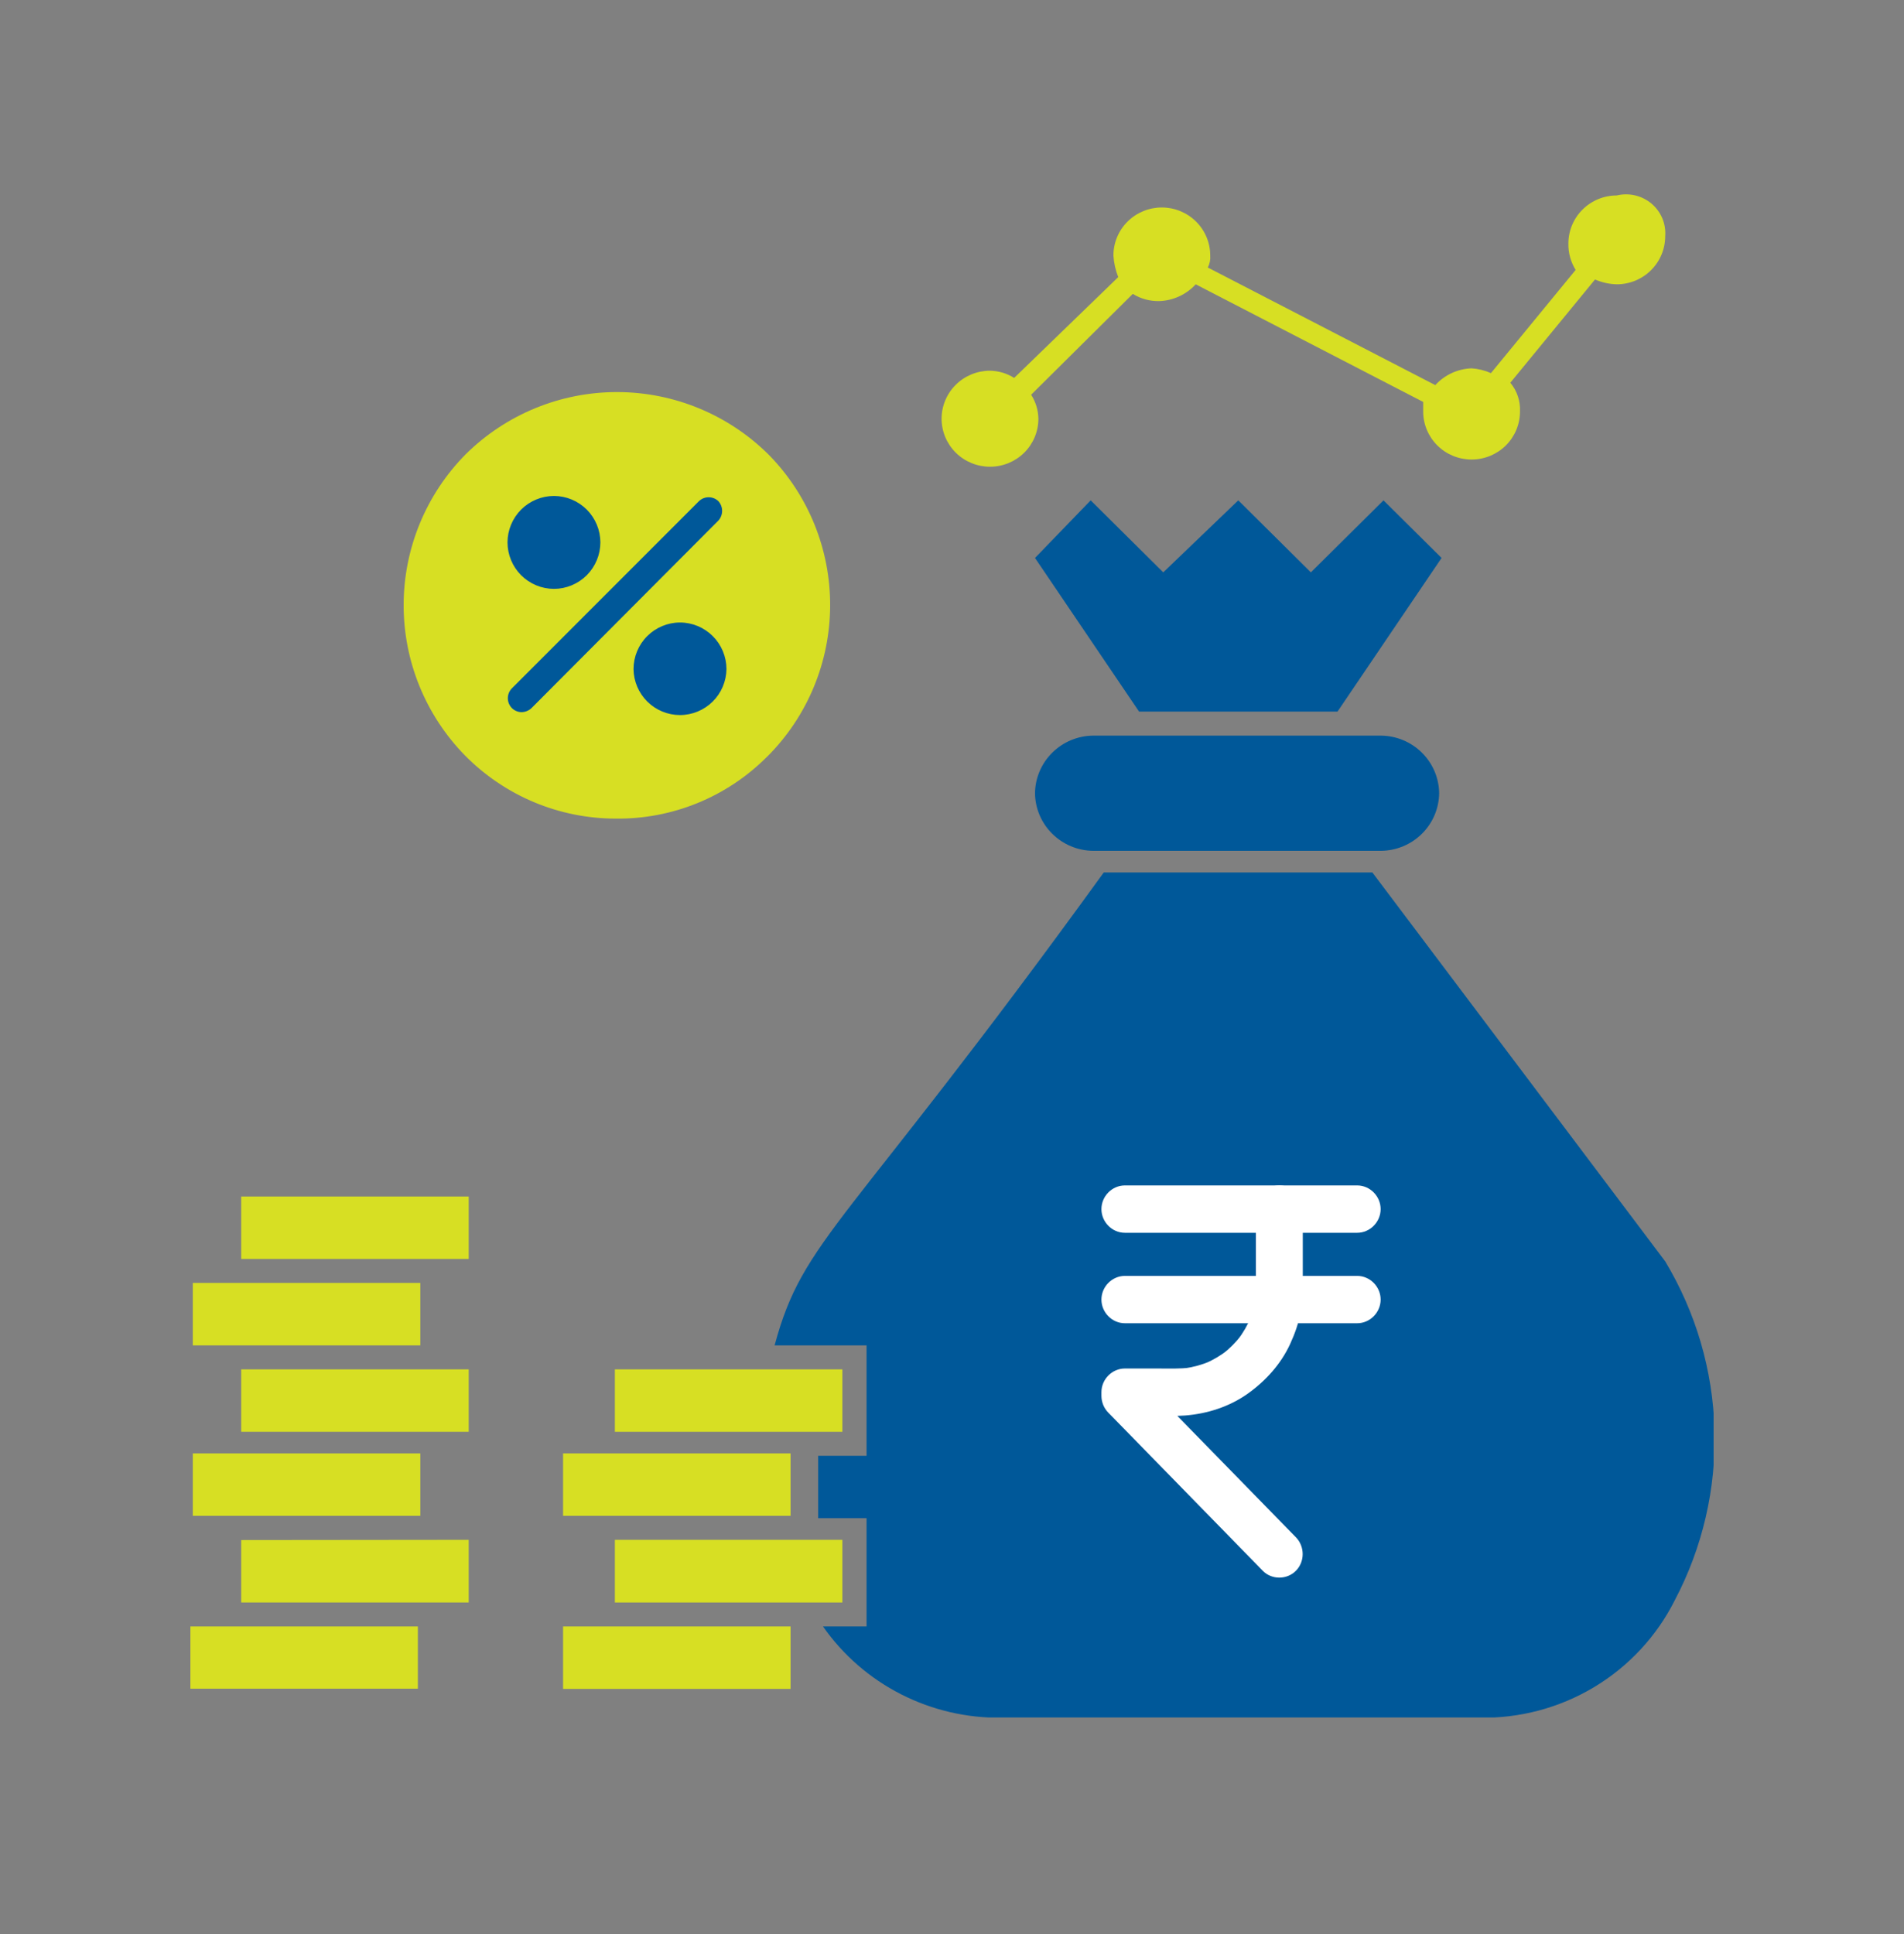 <svg width="64" height="65" viewBox="0 0 64 65" fill="none" xmlns="http://www.w3.org/2000/svg">
<rect x="0" y="0" width="64" height="65" fill="#808080" stroke="none"/>
<g clip-path="url(#clip0_11930_6788)">
<path d="M8.108 40.213H15.755V42.311H8.108V40.213ZM14.046 56.753H6.4V54.663H14.046V56.753ZM15.755 51.751V53.856H8.108V51.759L15.755 51.751ZM14.046 50.944H6.481V48.846H14.128V50.944H14.046ZM15.755 46.022V48.12H8.108V46.022H15.755ZM14.046 45.216H6.481V43.118H14.128V45.216H14.046Z" fill="#D7DF23"/>
<path d="M18.927 54.663V56.761H26.574V54.663H18.927Z" fill="#D7DF23"/>
<path d="M28.315 48.12V46.022H20.668V48.12H28.315Z" fill="#D7DF23"/>
<path d="M26.574 50.944V48.846H18.927V50.944H26.574Z" fill="#D7DF23"/>
<path d="M28.315 51.751H20.668V53.856H28.315V51.751Z" fill="#D7DF23"/>
<path d="M44.958 23.916L48.456 18.752L46.504 16.816L44.063 19.236L41.623 16.816L39.101 19.236L36.661 16.816L34.79 18.752L38.288 23.916H44.958Z" fill="#005899"/>
<path d="M36.742 24.723C36.226 24.729 35.733 24.935 35.369 25.297C35.004 25.659 34.796 26.147 34.79 26.659C34.796 27.171 35.004 27.66 35.369 28.021C35.733 28.383 36.226 28.589 36.742 28.595H46.423C46.938 28.589 47.431 28.383 47.796 28.021C48.161 27.66 48.369 27.171 48.375 26.659C48.369 26.147 48.161 25.659 47.796 25.297C47.431 24.935 46.938 24.729 46.423 24.723H36.742Z" fill="#005899"/>
<path d="M55.973 42.392L46.13 29.322H37.101C28.396 41.343 27.014 41.585 26.037 45.216H29.128V48.927H27.502V51.025H29.128V54.663H27.664C28.337 55.625 29.238 56.408 30.288 56.942C31.338 57.477 32.504 57.747 33.684 57.729H49.709C51.073 57.758 52.416 57.402 53.583 56.702C54.75 56.002 55.692 54.987 56.298 53.776C57.229 52.009 57.687 50.035 57.63 48.042C57.573 46.049 57.003 44.104 55.973 42.392Z" fill="#005899"/>
<path d="M42.215 40.636C42.215 41.344 42.215 42.053 42.215 42.761C42.215 43.1 42.228 43.443 42.183 43.779C42.193 43.709 42.202 43.639 42.212 43.568C42.17 43.872 42.09 44.168 41.972 44.451C41.998 44.387 42.025 44.324 42.051 44.261C41.935 44.536 41.785 44.795 41.604 45.033C41.645 44.979 41.686 44.925 41.727 44.872C41.546 45.107 41.338 45.318 41.105 45.5C41.158 45.459 41.211 45.417 41.264 45.376C41.029 45.559 40.773 45.71 40.5 45.828C40.562 45.801 40.625 45.774 40.688 45.747C40.408 45.866 40.115 45.947 39.814 45.989C39.884 45.98 39.953 45.97 40.023 45.961C39.659 46.01 39.286 45.993 38.92 45.993C38.555 45.993 38.19 45.993 37.825 45.993C37.821 45.993 37.816 45.993 37.811 45.993C37.381 45.993 37.023 46.355 37.023 46.788C37.023 46.828 37.023 46.867 37.023 46.907C37.023 47.123 37.105 47.324 37.255 47.478C37.264 47.486 37.272 47.495 37.28 47.503C37.325 47.549 37.369 47.595 37.414 47.64C37.597 47.827 37.779 48.014 37.962 48.201C38.553 48.807 39.145 49.412 39.736 50.017C40.347 50.643 40.958 51.268 41.569 51.893C41.861 52.192 42.153 52.491 42.445 52.79C42.445 52.79 42.445 52.791 42.446 52.791C42.747 53.099 43.258 53.096 43.56 52.791C43.865 52.483 43.861 51.974 43.56 51.666C43.283 51.382 43.005 51.098 42.728 50.814C42.122 50.194 41.516 49.573 40.91 48.953C40.313 48.342 39.716 47.731 39.119 47.12C38.869 46.864 38.618 46.607 38.368 46.351C38.445 46.538 38.522 46.726 38.599 46.914C38.599 46.872 38.599 46.83 38.599 46.788C38.336 47.053 38.074 47.319 37.811 47.584C38.134 47.584 38.458 47.584 38.782 47.584C39.13 47.584 39.483 47.6 39.831 47.573C40.581 47.515 41.322 47.278 41.941 46.839C42.543 46.411 43.055 45.845 43.367 45.167C43.526 44.821 43.654 44.464 43.717 44.087C43.762 43.816 43.791 43.544 43.791 43.269C43.791 42.935 43.791 42.601 43.791 42.268C43.791 41.724 43.791 41.18 43.791 40.636C43.791 40.202 43.432 39.84 43.003 39.84C42.573 39.84 42.215 40.202 42.215 40.636Z" fill="white"/>
<path d="M37.811 41.432C38.189 41.432 38.567 41.432 38.945 41.432C39.791 41.432 40.637 41.432 41.483 41.432C42.365 41.432 43.247 41.432 44.129 41.432C44.614 41.432 45.099 41.432 45.584 41.432C45.596 41.432 45.608 41.432 45.62 41.432C46.049 41.432 46.408 41.07 46.408 40.636C46.408 40.202 46.049 39.84 45.62 39.84C45.242 39.84 44.864 39.84 44.486 39.84C43.639 39.84 42.793 39.84 41.947 39.84C41.066 39.84 40.184 39.84 39.302 39.84C38.817 39.84 38.332 39.84 37.847 39.84C37.835 39.84 37.823 39.84 37.811 39.84C37.381 39.84 37.023 40.202 37.023 40.636C37.023 41.07 37.381 41.432 37.811 41.432Z" fill="white"/>
<path d="M45.62 42.881C45.242 42.881 44.864 42.881 44.486 42.881C43.639 42.881 42.793 42.881 41.947 42.881C41.066 42.881 40.184 42.881 39.302 42.881C38.817 42.881 38.332 42.881 37.847 42.881C37.835 42.881 37.823 42.881 37.811 42.881C37.381 42.881 37.023 43.243 37.023 43.676C37.023 44.11 37.381 44.472 37.811 44.472C38.189 44.472 38.567 44.472 38.945 44.472C39.791 44.472 40.637 44.472 41.483 44.472C42.365 44.472 43.247 44.472 44.129 44.472C44.614 44.472 45.099 44.472 45.584 44.472C45.596 44.472 45.608 44.472 45.62 44.472C46.049 44.472 46.408 44.11 46.408 43.676C46.408 43.243 46.049 42.881 45.62 42.881Z" fill="white"/>
<path d="M55.973 7.941C55.973 8.369 55.801 8.779 55.496 9.082C55.191 9.385 54.778 9.555 54.346 9.555C54.094 9.549 53.845 9.494 53.614 9.393L50.767 12.863C50.993 13.134 51.109 13.479 51.092 13.831C51.092 14.259 50.921 14.669 50.616 14.972C50.31 15.274 49.897 15.444 49.465 15.444C49.034 15.444 48.62 15.274 48.315 14.972C48.01 14.669 47.838 14.259 47.838 13.831V13.508L40.192 9.555C40.036 9.725 39.849 9.862 39.639 9.959C39.429 10.056 39.202 10.111 38.971 10.119C38.656 10.127 38.345 10.043 38.077 9.877L34.66 13.266C34.815 13.508 34.899 13.787 34.904 14.073C34.904 14.501 34.733 14.911 34.428 15.214C34.122 15.516 33.709 15.686 33.277 15.686C32.846 15.686 32.432 15.516 32.127 15.214C31.822 14.911 31.65 14.501 31.65 14.073C31.65 13.645 31.822 13.234 32.127 12.932C32.432 12.629 32.846 12.459 33.277 12.459C33.566 12.464 33.847 12.548 34.09 12.701L37.588 9.313C37.496 9.081 37.441 8.836 37.426 8.586C37.426 8.159 37.597 7.748 37.902 7.446C38.207 7.143 38.621 6.973 39.053 6.973C39.484 6.973 39.898 7.143 40.203 7.446C40.508 7.748 40.68 8.159 40.68 8.586C40.692 8.726 40.664 8.866 40.598 8.99L48.245 12.943C48.4 12.773 48.588 12.636 48.797 12.539C49.007 12.441 49.234 12.387 49.465 12.379C49.69 12.394 49.91 12.448 50.116 12.54L52.963 9.071C52.797 8.805 52.712 8.496 52.719 8.183C52.719 7.755 52.89 7.345 53.196 7.042C53.501 6.739 53.914 6.569 54.346 6.569C54.548 6.52 54.76 6.52 54.962 6.567C55.165 6.615 55.354 6.709 55.513 6.843C55.671 6.977 55.796 7.146 55.876 7.337C55.956 7.528 55.989 7.735 55.973 7.941Z" fill="#D7DF23"/>
<circle cx="20.5" cy="20.621" r="5.5" fill="#005899"/>
</g>
<path d="M25.853 15.296C24.501 13.944 22.671 13.183 20.76 13.177C18.849 13.171 17.014 13.922 15.655 15.266C14.323 16.611 13.573 18.427 13.568 20.32C13.562 22.214 14.302 24.033 15.626 25.386C16.288 26.058 17.076 26.593 17.946 26.958C18.815 27.323 19.749 27.511 20.692 27.512C21.634 27.524 22.569 27.347 23.442 26.991C24.314 26.636 25.107 26.109 25.773 25.442L25.805 25.413C27.141 24.071 27.895 22.258 27.904 20.364C27.913 18.471 27.176 16.65 25.853 15.296ZM18.62 16.668C19.034 16.669 19.43 16.834 19.723 17.126C20.015 17.419 20.18 17.816 20.181 18.229C20.18 18.643 20.015 19.04 19.723 19.333C19.43 19.625 19.034 19.79 18.62 19.791C18.206 19.79 17.81 19.625 17.517 19.333C17.225 19.04 17.06 18.643 17.059 18.229C17.06 17.816 17.225 17.419 17.517 17.126C17.81 16.834 18.206 16.669 18.62 16.668ZM17.872 23.792C17.782 23.881 17.662 23.931 17.535 23.934C17.473 23.934 17.411 23.922 17.354 23.897C17.296 23.873 17.244 23.837 17.201 23.792C17.117 23.704 17.07 23.587 17.07 23.465C17.07 23.344 17.117 23.227 17.201 23.139L23.494 16.843C23.582 16.758 23.699 16.712 23.82 16.712C23.942 16.712 24.059 16.758 24.147 16.843C24.228 16.932 24.273 17.049 24.273 17.169C24.273 17.29 24.228 17.406 24.147 17.496L17.872 23.792ZM22.855 24.032C22.444 24.031 22.05 23.868 21.758 23.579C21.466 23.289 21.299 22.896 21.295 22.485C21.296 22.071 21.46 21.674 21.753 21.381C22.045 21.088 22.442 20.922 22.855 20.921C23.27 20.921 23.667 21.087 23.96 21.38C24.253 21.673 24.418 22.07 24.419 22.485C24.414 22.897 24.248 23.29 23.955 23.58C23.662 23.869 23.267 24.032 22.855 24.032Z" fill="#D7DF23"/>
<defs>
<clipPath id="clip0_11930_6788">
<rect width="51.2" height="51.2" fill="white" transform="translate(6.4 6.521)"/>
</clipPath>
</defs>
</svg>
